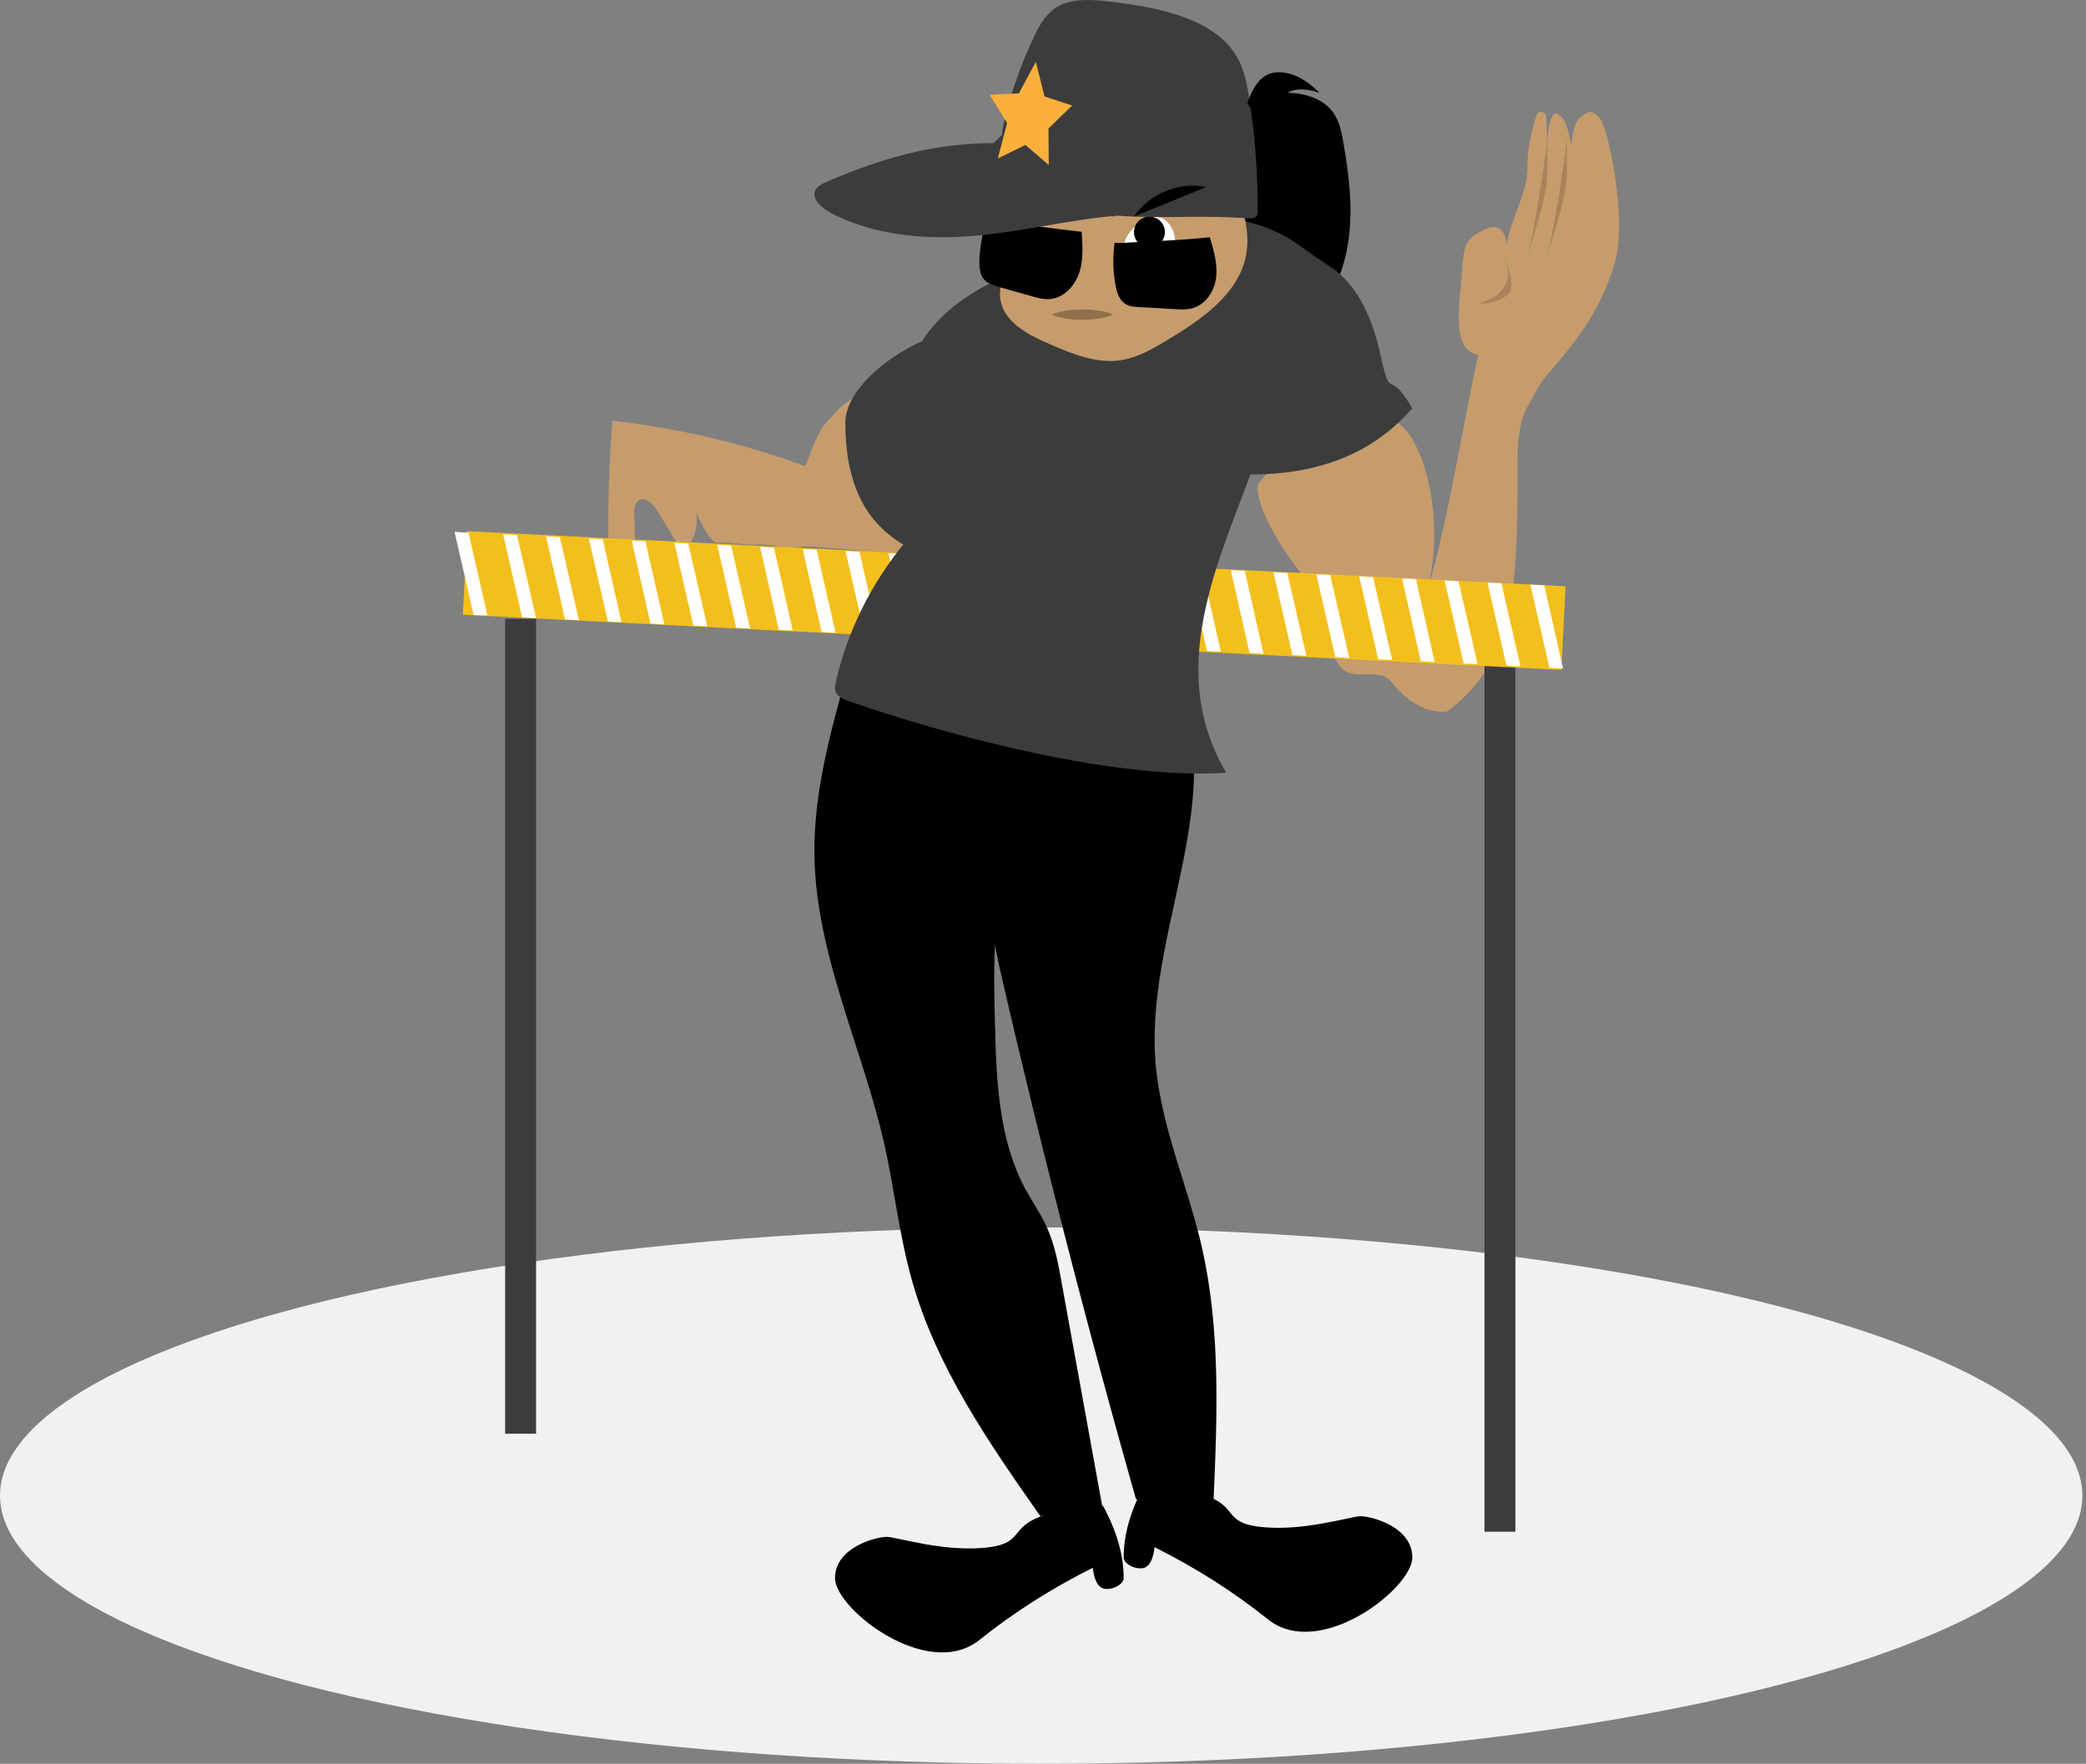 <svg xmlns="http://www.w3.org/2000/svg" width="466" height="394" viewBox="0 0 466 394">
    <rect x="0" y="0" width="466" height="394" fill="#808080" stroke="none"/>
    <g fill="none" fill-rule="evenodd">
        <g>
            <ellipse cx="232.597" cy="334.094" fill="#F1F1F1" rx="232.597" ry="59.906"/>
            <path fill="#000" d="M269.444 334.094c6.977 2.538 4.057 5.917 11.515 6.912 9.814 1.31 20.726-2.304 23.03-2.304 2.302 0 11.514 2.304 11.514 9.216 0 6.912-20.727 23.041-32.241 13.825-7.677-6.145-16.12-11.52-25.333-16.129-.33 2.67-1.097 4.206-2.303 4.608-1.646.55-4.605-.759-4.605-2.304 0-5.114 1.535-10.49 4.605-16.129 5.42.157 10.025.925 13.818 2.305z"/>
            <path fill="#C69C6D" fill-rule="nonzero" d="M183.375 96.093c-2.194 3.929-2.312 5.364-3.5 8.046C166 99.025 151.5 95.657 136.812 93.973c-1 12.412-1.188 24.886-.625 37.36.062-2.245 4.125-1.434 5.375-3.243.437-.624.437-1.435.375-2.183-.063-3.68-.125-7.422-.25-11.102 0-1.123.062-2.37.937-2.994 1.5-.998 3.25.748 4.188 2.245 1.938 3.119 3.813 6.3 5.75 9.418 3.625-3.368 4.125-9.48 1.188-13.41.937 2.184 4.187 11.29 6.562 11.165 2.625-.125 6.688.561 9.313.437 3.75-.187 5.875 1.372 9.5.436 1.625-.436 20.376 1.871 21.938 1.185 6.565-2.966 3.899-49.556-14.5-31.123-.625 1.06-2.038 1.87-3.188 3.93z"/>
            <path fill="#000" fill-rule="nonzero" d="M223.926 161.175c.807 11.949-3.166 23.706-3.166 35.655 0 8.198 1.8 16.27 3.663 24.214a2465.855 2465.855 0 0 0 29.364 113.892c5.774.508 11.485.953 17.259 1.462.869-19.575 1.738-39.468-2.732-58.535-3.228-13.6-9.064-26.693-10.181-40.612-2.111-27.075 14.03-54.403 6.705-80.461-.435-1.653-1.056-3.369-2.36-4.513-1.49-1.27-3.476-1.589-5.4-1.78-9.499-.953-19.06-.953-28.558-.126-2.359.19-4.904.572-6.58 2.224-1.552 1.525-2.05 3.813-2.422 5.974-1.738 9.724-2.731 19.512-3.042 29.427"/>
            <path fill="#000" fill-rule="nonzero" d="M189.165 150.389c-3.706 13.42-7.476 27.028-7.22 40.888.383 22.177 10.798 42.904 15.654 64.514 2.236 10.017 3.322 20.35 6.134 30.241 5.43 19.279 17.124 36.226 28.689 52.67 4.6-1.134 9.328-1.575 13.993-1.26-3.131-17.137-6.198-34.21-9.329-51.347-.703-3.97-1.47-7.938-3.067-11.592-1.342-3.087-3.323-5.86-4.92-8.82-6.07-11.215-6.517-24.508-6.837-37.172-.32-13.293-.575-26.902 3.834-39.439 2.045-5.733 4.984-11.088 6.39-16.948 1.405-5.859 1.022-12.663-3.067-17.136-2.428-2.71-5.879-4.284-9.265-5.796-3.962-1.764-8.051-3.591-12.332-3.97-4.345-.377-9.073.883-11.757 4.285"/>
            <path fill="#C69C6D" fill-rule="nonzero" d="M357.247 26.206c-2.085-2.086-2.593-1.052-4.17 0-1.035.69-1.73 2.776-2.087 6.26-.558-3.332-1.253-5.418-2.085-6.26-.837-.846-1.537-1.38-2.086-.32-.714 1.38-1.099 3.573-1.154 6.58-.111-3.871-.213-6.065-.305-6.58-.183-1.087-1.707-1.208-2.073-.182-1.097 2.959-2.133 7.85-2.072 11.532.122 5.978-3.72 11.411-4.573 17.328-.533-3.603-2.263-4.673-5.19-3.208-4.391 2.196-4.391 3.208-4.93 10.454-.54 7.245-2.256 16.187 3.719 17.515-3.17 13.827-6.95 38.454-11.279 51.979 4.877-19.2-3.658-41.66-10.913-36.89-.203.12-.569-.222-1.097-1.027-6.706-3.14-10.791 7.901-18.168 8.505-.975.06-2.012.241-2.682.966-.61.664-5.144 4.7-5.144 5.606-.243 5.736 6.058 14.99 9.594 19.519 3.597 4.649 5.182 16.362 8.84 20.89 3.049 3.744 8.596-.18 11.584 3.623 2.987 3.804 7.56 7.064 12.376 6.4 15.729-11.713 15.668-29.287 15.668-56.634 0-4.78.792-9.076 2.195-11.37 1.646-2.717 2.316-4.819 4.45-7.174 7.011-8.03 12.184-15.032 15.12-25.169 2.72-9.39-1.452-30.256-3.538-32.343z"/>
            <path fill="#000" fill-rule="nonzero" d="M264.136 43.452c.252-11.497 10.508-22.005 22.212-22.685 4.342-.247 9.187.99 11.578 4.512 1.259 1.855 1.762 4.142 2.14 6.367 1.258 7.232 2.202 14.587 1.195 21.88-1.006 7.294-4.027 14.464-9.627 19.347-5.6 4.883-13.906 6.985-20.828 4.265-7.048-2.843-11.578-10.693-10.383-18.048.504-3.153 1.951-6.12 2.769-9.21.818-3.09 1.007-6.614-.818-9.272"/>
            <path fill="#3C3C3C" fill-rule="nonzero" d="M289.09 54.011c7.828 5.332 1.082.992 7.828 5.394 6.747 4.34 9.865 12.4 11.52 20.088 2.355 10.664 1.528 2.232 7.065 11.718-25.904 29.76-76.375 7.687-112.844-6.448 1.082-6.82 5.664-12.772 11.265-16.988 5.6-4.216 12.22-7.006 18.712-9.734 9.038-3.782 18.266-7.564 28.004-9.052 9.738-1.488 20.303-.372 28.45 5.022"/>
            <path fill="#C69C6D" fill-rule="nonzero" d="M245.162 32.125c-9.384 6.13-14.674 16.636-19.586 26.643-1.197 2.44-2.457 5.066-2.142 7.818.567 5.129 5.92 8.068 10.707 10.132 5.29 2.314 10.958 4.69 16.626 3.69 3.464-.625 6.55-2.376 9.573-4.19 7.998-4.753 16.815-10.758 18.137-19.889 1.26-8.568-4.597-16.949-3.526-25.517.314-2.44.944-5.504-1.008-6.943-.882-.688-2.078-.813-3.15-.813-11.776-.375-23.49 6.13-29.347 16.324"/>
            <path fill="#3C3C3C" fill-rule="nonzero" d="M331.623 138.246h6.91v203.917h-6.91zM112.844 138.246h6.91v182.023h-6.91z"/>
            <g fill-rule="nonzero">
                <path fill="#F2BF1D" d="M103.402 137.338l.938-18.688 245.394 12.314-.937 18.687z"/>
                <path fill="#FFFEFD" d="M119.749 138.042l-3.108-.124-4.25-18.548 3.108.124zM108.902 137.483l-3.108-.124-4.25-18.548 3.109.187zM129.327 138.538l-3.108-.186-4.25-18.548 3.108.186zM138.841 138.972l-3.045-.124-4.25-18.548 3.109.186zM148.419 139.469l-3.108-.187-4.186-18.485 3.044.124zM157.997 139.903l-3.108-.124-4.25-18.548 3.108.186zM167.574 140.4l-3.108-.187-4.25-18.486 3.109.124zM177.089 140.833l-3.108-.124-4.186-18.548 3.108.186zM186.667 141.33l-3.108-.125-4.25-18.547 3.108.124zM196.245 141.826l-3.109-.186-4.25-18.548 3.109.186zM205.822 142.26l-3.108-.124-4.25-18.548 3.109.124zM215.337 142.756l-3.108-.186-4.187-18.486 3.108.124zM224.915 143.19l-3.109-.124-4.25-18.547 3.109.186zM234.492 143.687l-3.108-.186-4.25-18.486 3.109.124zM244.007 144.121l-3.045-.124-4.25-18.548 3.108.186zM253.585 144.617l-3.109-.186-4.186-18.486 3.045.124zM263.162 145.052l-3.108-.125-4.25-18.547 3.109.186zM272.74 145.548l-3.108-.124-4.25-18.548 3.108.124zM282.255 146.044l-3.108-.186-4.187-18.486 3.108.124zM291.832 146.478l-3.108-.124-4.25-18.548 3.109.186zM301.41 146.975l-3.108-.187-4.25-18.485 3.108.124zM310.988 147.409l-3.108-.124-4.25-18.548 3.108.186zM320.502 147.905l-3.108-.186-4.186-18.486 3.108.124zM330.08 148.34l-3.108-.125-4.25-18.548 3.108.186zM339.658 148.836l-3.108-.124-4.25-18.548 3.108.124zM349.172 149.332l-3.044-.186-4.25-18.548 3.108.186z"/>
            </g>
            <path fill="#3C3C3C" fill-rule="nonzero" d="M209.77 74.84c-8.873 2.547-20.929 11.413-20.929 19.628 0 24.772 15.184 27.432 18.248 30.36 2.234 2.166 15.193-6.94 24.514-17.893 3 9.552 9.64 17.13 17.938 20.505 6.065 2.42 13.534 2.42 19.215-2.42 5.49-4.713 8.044-13.118 7.533-20.569-.51-7.45-3.639-14.01-7.405-19.677-3.767-5.732-12.385-6.05-18.832-3.821-3.256 1.146-3.192-1.083-5.618 1.783-4.277 4.967-8.363 10.189-12.257 15.538-2.617-8.852-6-17.321-10.214-25.154-.383-.7-.83-1.465-1.532-1.656-.766-.19-1.596.382-2.298.956-5.043 3.948-9.64 8.724-13.597 14.137"/>
            <path fill="#FFF" d="M257.93 59.906c2.543 0 4.605-2.579 4.605-5.76 0-3.181-2.062-5.76-4.606-5.76-2.543 0-6.908 3.731-6.908 6.912 0 3.182 4.365 4.608 6.908 4.608z"/>
            <path fill="#000" d="M256.778 55.298a3.455 3.455 0 0 0 3.454-3.456 3.455 3.455 0 1 0-3.454 3.456z"/>
            <path fill="#000" fill-rule="nonzero" d="M221.986 49.186c6.51.985 13.082 1.847 19.654 2.586.184 3.079.43 6.28-.553 9.174-.983 2.955-3.44 5.602-6.51 5.849-1.413.123-2.826-.247-4.238-.678-2.457-.677-4.914-1.354-7.37-2.093-1.045-.308-2.15-.616-2.949-1.416-1.167-1.17-1.29-3.017-1.228-4.74a36.007 36.007 0 0 1 1.843-9.482"/>
            <path fill="#3C3C3C" fill-rule="nonzero" d="M224.163 31.999c-15.073-.38-26.838 3.285-39.176 8.465-1.336.57-2.671 1.264-2.99 2.401-.508 1.959 2.036 3.98 4.516 5.18 9.921 4.865 21.623 5.56 32.117 4.55 10.493-1.011 20.35-3.539 30.908-4.423-10.032-6.698-7.73-4.394-14.638-9.002-4.606-4.609-9.656-4.012-10.737-7.171-.51-1.58-.255-3.159.127-4.675 1.526-6.634 3.816-13.015 6.741-19.206 1.4-2.97 3.18-6.065 6.869-7.391 3.052-1.074 6.804-.759 10.43-.316 9.857 1.137 21.304 3.474 26.774 10.487 2.544 3.285 3.307 6.95 3.88 10.55 1.335 8.53 2.034 17.058 1.97 25.524 0 .568 0 1.2-.508 1.516-.509.379-1.4.316-2.162.253-11.003-.759-17.744.19-28.746-.569l-25.375-16.173zM201.949 121.439c-7.39 9.031-12.632 19.6-15.221 30.809-.19.896-.38 1.921.19 2.754.568.832 1.641 1.28 2.652 1.601 23.305 8.135 60.252 17.678 84.378 16.013-14.59-24.468.063-50.547 7.01-71.236-22.483-7.302-45.094-6.97-67.767-13.824l-10.532-4.609v9.217l-.71 29.275z"/>
            <path fill="#000" fill-rule="nonzero" d="M253.323 48.386c3.372-5.107 10.053-7.87 16.121-6.609"/>
            <path fill="#91704B" fill-rule="nonzero" d="M234.9 70.275c1.132-.461 2.323-.749 3.454-.922 1.132-.173 2.323-.23 3.455-.23 1.131 0 2.323.057 3.454.23 1.132.173 2.323.403 3.455.922-1.132.46-2.323.749-3.455.921-1.131.173-2.323.23-3.454.23-1.132 0-2.323-.057-3.455-.23a14.566 14.566 0 0 1-3.454-.921z"/>
            <path fill="#3C3C3C" d="M218.78 35.022l12.4-11.981c17.833 13.824 23.679 22.273 17.538 25.345-3.071-1.536-13.05-5.99-29.939-13.364z"/>
            <path fill="#FBB03B" fill-rule="nonzero" d="M229.068 32.371l-6.162 3.039 2.075-7.913-3.899-6.33 6.54-.316 3.772-7.026 1.95 7.722 6.162 2.026-5.282 5.127.063 8.165z"/>
            <path fill="#000" d="M232.597 338.702c-6.977 2.538-4.057 5.917-11.515 6.912-9.814 1.31-20.726-2.304-23.03-2.304-2.302 0-11.514 2.304-11.514 9.216 0 6.913 20.727 23.041 32.241 13.825 7.677-6.144 16.12-11.52 25.333-16.129.33 2.67 1.097 4.206 2.303 4.608 1.646.55 4.606-.759 4.606-2.304 0-5.114-1.536-10.49-4.606-16.128-5.42.156-10.025.924-13.818 2.304zM278.656 23.04c1.535-4.607 3.838-6.911 6.909-6.911 3.07 0 6.14 1.536 9.211 4.608-4.606-1.536-7.676-.768-9.211 2.304-1.536 3.072-2.303 5.376-2.303 6.912l-4.606-6.912z"/>
            <path fill="#A9845B" d="M345.671 30.644c0 1.295-1.183 9.295-2.187 15.323-.67 4.018-1.4 7.667-2.188 10.944 1.874-5.946 3.051-9.995 3.53-12.145.564-2.53.845-4.553.845-6.07v-8.052zM350.047 30.644c0 1.295-1.184 9.295-2.188 15.323-.67 4.018-1.399 7.667-2.188 10.944 1.875-5.946 3.052-9.995 3.53-12.145.564-2.53.846-4.553.846-6.07v-8.052zM334.732 54.722c2.917 5.837 3.647 9.485 2.188 10.945-1.458 1.459-3.646 2.189-6.563 2.189 2.217-.838 3.676-1.567 4.375-2.19 1.58-1.402 2.188-3.5 2.188-4.377 0-1.46-.73-3.648-2.188-6.567z"/>
        </g>
        <path fill="#000" fill-rule="nonzero" d="M251.02 54.251c6.631-.419 12.607-.539 19.238-1.257.867 2.873 1.735 5.866 1.425 8.858-.31 2.993-2.17 6.045-5.144 6.943-1.363.42-2.85.36-4.275.24-2.541-.12-5.144-.3-7.685-.42-1.115-.06-2.23-.119-3.16-.718-1.425-.897-1.921-2.633-2.23-4.25a29.89 29.89 0 0 1-.187-9.396h2.019z"/>
    </g>
</svg>
